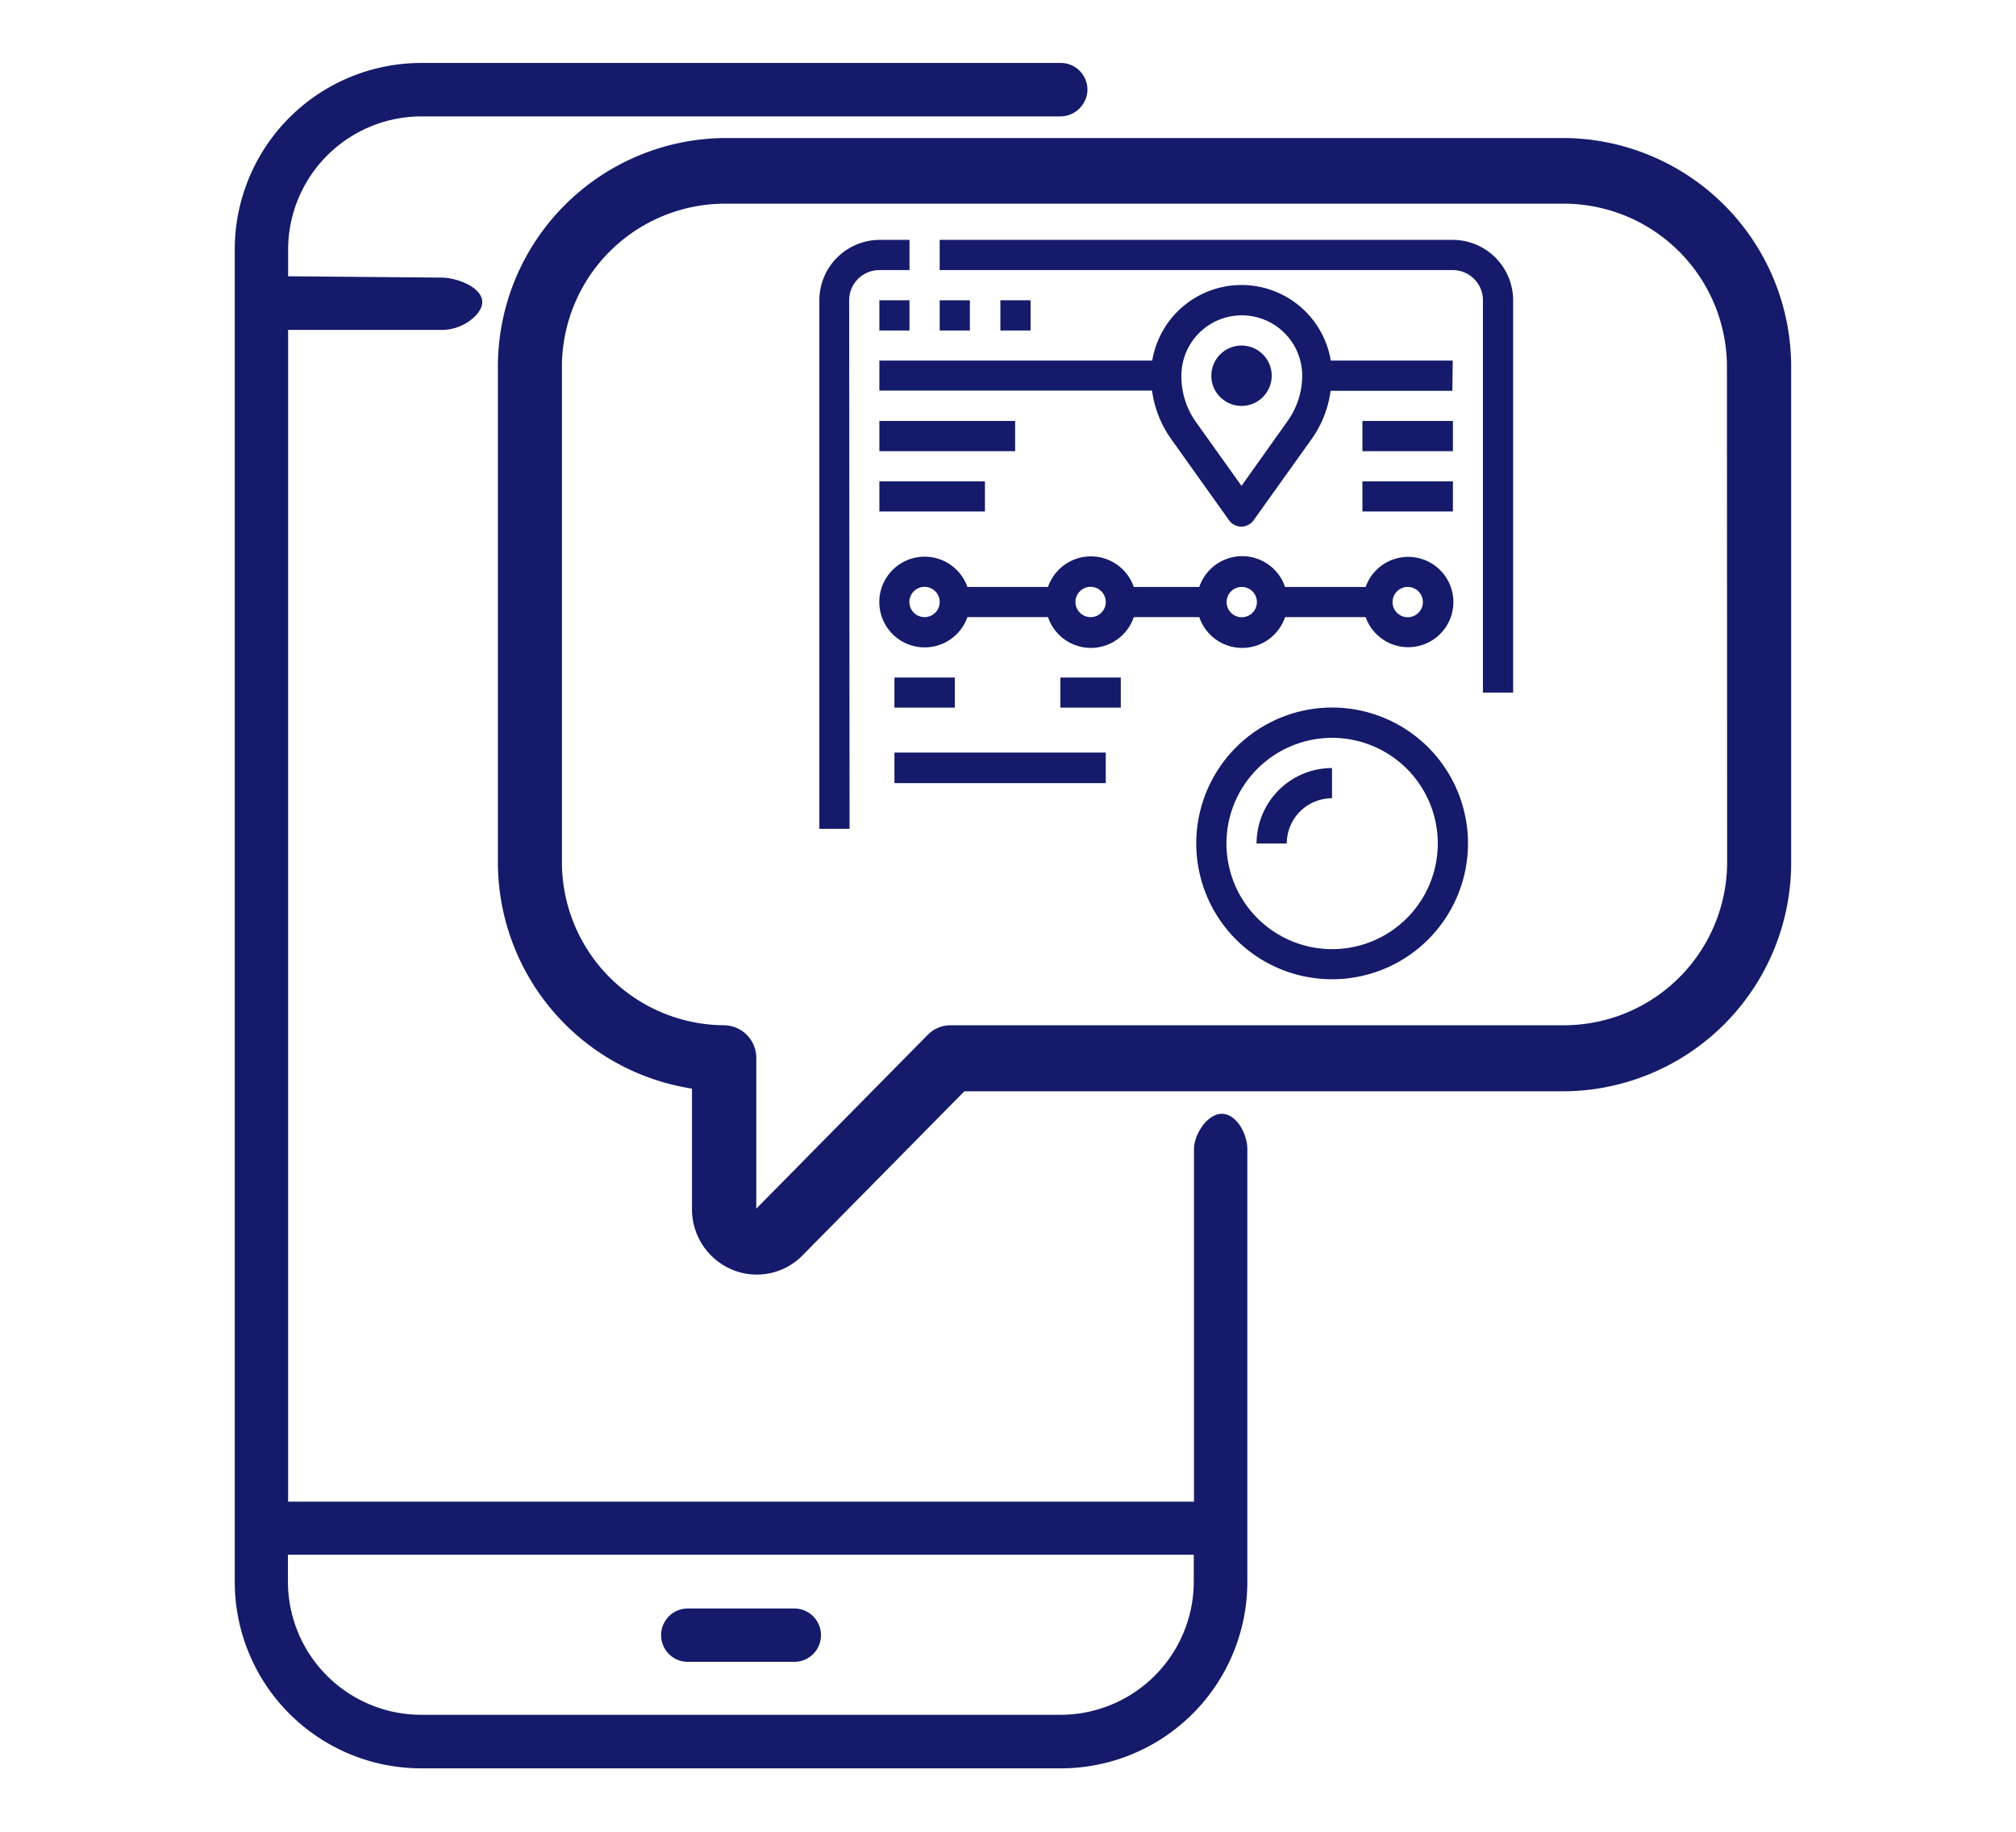 <svg xmlns="http://www.w3.org/2000/svg" viewBox="0 0 211.6 192.26"  fill="#151a6a" xmlns:v="https://vecta.io/nano"><path d="M128.13 116.92c-1.49.1-2.81 2.21-2.81 3.71v37H30.24v-123h16.09a5 5 0 0 0 3.38-1.29c2.7-2.49-1.3-4.2-3.37-4.2L30.24 29v-2.78a14 14 0 0 1 14-14h67a2.86 2.86 0 0 0 2.89-2.61 2.8 2.8 0 0 0-2.79-3H44.22a19.58 19.58 0 0 0-19.58 19.61v139.83a19.58 19.58 0 0 0 19.58 19.57h67.12a19.58 19.58 0 0 0 19.58-19.57v-45.42c0-1.63-1.16-3.8-2.79-3.71zM111.34 180H44.22a14 14 0 0 1-14-14v-2.8h95.08v2.8a14 14 0 0 1-13.96 14zm-27.97-11.16H72.19a2.8 2.8 0 0 0 0 5.6h11.18a2.8 2.8 0 1 0 0-5.6zm80.91-154.35H76a24 24 0 0 0-23.74 24.14v51.74a24.06 24.06 0 0 0 20.37 23.9v12.62a6.87 6.87 0 0 0 4.19 6.37 6.61 6.61 0 0 0 2.6.53 6.71 6.71 0 0 0 4.8-2l17-17.24h63.09A24 24 0 0 0 188 90.37V38.63a24 24 0 0 0-23.72-24.14zm17 75.88a17.14 17.14 0 0 1-17 17.25h-64.5a3.36 3.36 0 0 0-2.4 1l-18 18.25v-15.8a3.42 3.42 0 0 0-3.4-3.45 17.13 17.13 0 0 1-17-17.25V38.63A17.13 17.13 0 0 1 76 21.38h88.26a17.14 17.14 0 0 1 17 17.25zm-25.63-58.85V72.7h3.17V31.52a6.35 6.35 0 0 0-6.34-6.34H98.63v3.17h53.85a3.17 3.17 0 0 1 3.17 3.17z"/><path d="M89.13 31.52a3.17 3.17 0 0 1 3.17-3.17h3.16v-3.17H92.3a6.35 6.35 0 0 0-6.3 6.34V87h3.17zm3.17 0h3.16v3.17H92.3zm6.33 0h3.17v3.17h-3.17zm6.37 0h3.17v3.17H105zm47.48 6.33h-12.8a9.5 9.5 0 0 0-18.74 0H92.3V41h28.62a11.39 11.39 0 0 0 2 5.08l6.08 8.53a1.58 1.58 0 0 0 2.21.37 1.45 1.45 0 0 0 .37-.37l6.08-8.51a11.28 11.28 0 0 0 2-5.08h12.78zm-17.38 6.41L130.31 51l-4.79-6.71a8.24 8.24 0 0 1-1.52-4.85 6.34 6.34 0 0 1 12.68 0 8.24 8.24 0 0 1-1.58 4.82zM119 64.78h6.88a4.75 4.75 0 0 0 9 0h8.46a4.74 4.74 0 1 0 0-3.17h-8.46a4.75 4.75 0 0 0-9 0H119a4.76 4.76 0 0 0-9 0h-8.46a4.76 4.76 0 1 0 0 3.17H110a4.75 4.75 0 0 0 9 0zm28.78-3.17a1.59 1.59 0 1 1-.05 0zm-17.42 0a1.59 1.59 0 1 1-.05 0zm-33.31 3.17a1.59 1.59 0 1 1 1.58-1.58 1.59 1.59 0 0 1-1.58 1.58zm17.42 0a1.59 1.59 0 1 1 1.59-1.58 1.58 1.58 0 0 1-1.59 1.58zm-20.59 6.34h6.34v3.16h-6.34zm17.42 0h6.34v3.16h-6.34zM93.88 79h22.18v3.2H93.88zM92.3 44.19h14.25v3.17H92.3zm0 6.34h11.08v3.16H92.3zm50.7-6.34h9.5v3.17H143zm0 6.34h9.5v3.16H143z"/><circle cx="130.31" cy="39.44" r="3.17"/><path d="M139.81 102.79a14.26 14.26 0 1 0-14.25-14.25 14.25 14.25 0 0 0 14.25 14.25zm0-25.34a11.09 11.09 0 1 1-11.08 11.09 11.09 11.09 0 0 1 11.08-11.09zm0 6.34v-3.17a7.93 7.93 0 0 0-7.92 7.92h3.17a4.75 4.75 0 0 1 4.75-4.75z"/></svg>